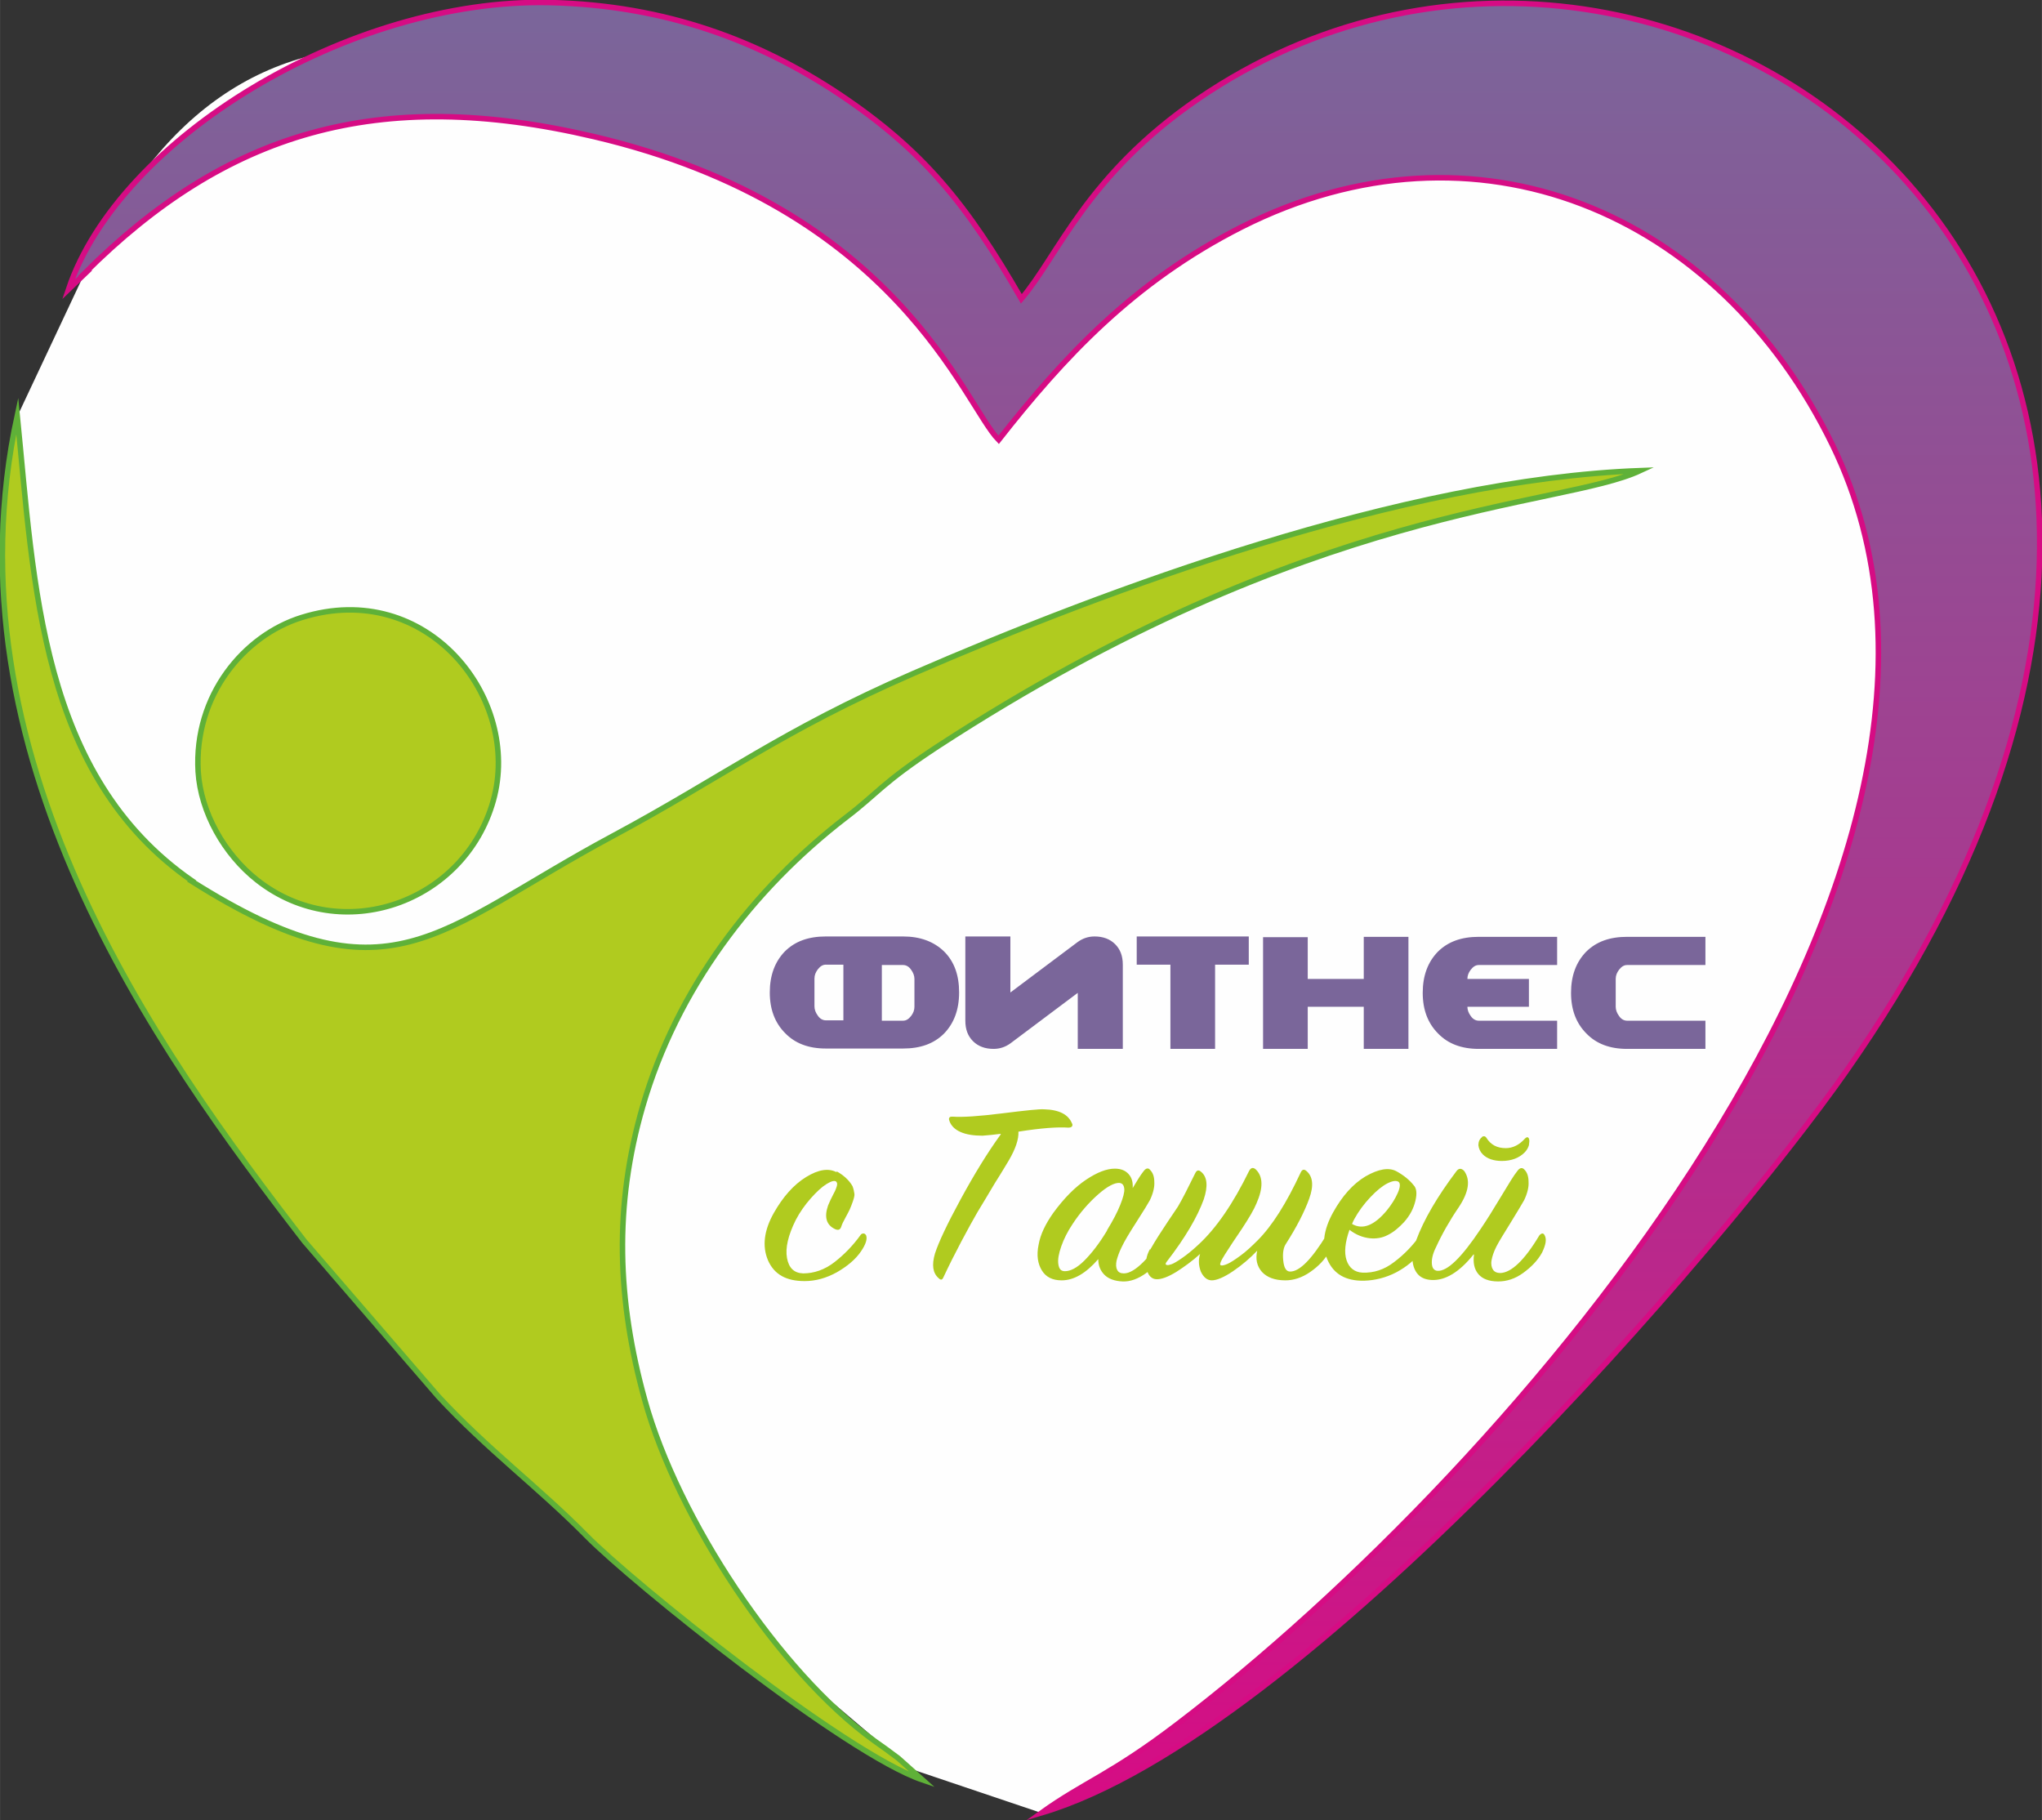 <?xml version="1.0" encoding="UTF-8"?> <svg xmlns="http://www.w3.org/2000/svg" xmlns:xlink="http://www.w3.org/1999/xlink" xmlns:xodm="http://www.corel.com/coreldraw/odm/2003" xml:space="preserve" width="28.653mm" height="25.538mm" version="1.1" style="shape-rendering:geometricPrecision; text-rendering:geometricPrecision; image-rendering:optimizeQuality; fill-rule:evenodd; clip-rule:evenodd" viewBox="0 0 55.76 49.7"><rect x="0" y="0" width="55.76" height="49.7" fill="#333333" stroke="none"/> <defs> <style type="text/css"> .str1 {stroke:#5FB138;stroke-width:0.15;stroke-miterlimit:22.926} .str0 {stroke:#D60C84;stroke-width:0.15;stroke-miterlimit:22.926} .fil0 {fill:#FEFEFE} .fil2 {fill:#B0CB1F} .fil4 {fill:#B0CB1F;fill-rule:nonzero} .fil3 {fill:#7A669A;fill-rule:nonzero} .fil1 {fill:url(#id0)} </style> <linearGradient id="id0" gradientUnits="userSpaceOnUse" x1="28.77" y1="49.5" x2="28.77" y2="0.07"> <stop offset="0" style="stop-opacity:1; stop-color:#D60C84"></stop> <stop offset="1" style="stop-opacity:1; stop-color:#7A669A"></stop> </linearGradient> </defs> <g id="Слой_x0020_1">  <g id="_1877623985024"> <path class="fil0" d="M20.23 3.62l6.96 5.93 10.57 -7.09 11.48 3.48 4.26 9.41 -3.22 11.48 -5.92 9.81 -10.76 10.07 -5.17 2.79 -3.56 -1.2 -11.47 -9.74 -9.57 -11.15 -3.46 -8.9 0.11 -7.16 1.83 -3.89c1.96,-4.31 4.91,-6.47 9.03,-6.16l8.9 2.32z"></path> <path class="fil1 str0" d="M2.31 7.46c3.85,-3.84 8,-5.12 13.91,-3.73 8.3,1.95 10.1,7.31 11.05,8.28 1.76,-2.24 3.67,-4.31 6.63,-5.81 6.38,-3.22 13.03,-0.44 16.14,5.95 5.59,11.49 -8.79,28 -17.89,34.93 -1.82,1.39 -2.52,1.57 -3.71,2.42 7.15,-2.12 18.68,-15.54 21.98,-20.26 14.83,-21.16 -4.99,-35.23 -17.7,-26.54 -3.05,2.09 -3.81,4.26 -4.83,5.46 -1.49,-2.59 -2.69,-4.06 -4.96,-5.58 -2.15,-1.43 -4.71,-2.44 -7.93,-2.51 -5.45,-0.12 -11.75,3.71 -13.13,7.83l0.46 -0.44z"></path> <path class="fil2 str1" d="M5.24 24.05c-4.15,-2.88 -4.31,-8.08 -4.77,-12.7 -1.99,9.22 3.78,17.29 7.84,22.54l3.65 4.23c1.35,1.46 2.75,2.49 4.06,3.82 1.27,1.29 7.06,5.94 9.17,6.66l-0.66 -0.59c-0.21,-0.16 -0.46,-0.34 -0.66,-0.48 -2.61,-1.88 -5.37,-6.08 -6.26,-9.29 -0.76,-2.73 -0.85,-5.31 -0.06,-8.03 0.93,-3.2 2.99,-5.92 5.55,-7.89 0.88,-0.67 0.97,-0.93 2.49,-1.93 10.24,-6.67 17.01,-6.52 19.2,-7.54 -6.5,0.24 -14.6,3.26 -19.85,5.54 -3.59,1.56 -5.21,2.83 -8.23,4.45 -4.84,2.6 -6.05,4.65 -11.48,1.22zm8.23 -2.19c0.78,-2.79 -1.81,-6.07 -5.23,-5 -1.58,0.49 -2.95,2.13 -2.83,4.21 0.07,1.11 0.71,2.25 1.61,2.96 2.31,1.82 5.67,0.62 6.45,-2.17z"></path> <path class="fil3" d="M24.08 27.87l0.58 0c0.08,0 0.15,-0.04 0.22,-0.13 0.06,-0.08 0.09,-0.16 0.09,-0.25l0 -0.76c0,-0.08 -0.03,-0.17 -0.09,-0.25 -0.06,-0.09 -0.14,-0.13 -0.22,-0.13l-0.58 0 0 1.53zm-1.05 -1.53l-0.48 0c-0.08,0 -0.15,0.04 -0.22,0.13 -0.06,0.08 -0.09,0.16 -0.09,0.25l0 0.76c0,0.08 0.03,0.17 0.09,0.25 0.06,0.09 0.14,0.13 0.22,0.13l0.48 0 0 -1.53zm3.16 0.76c0,0.47 -0.14,0.84 -0.41,1.12 -0.28,0.28 -0.65,0.41 -1.12,0.41l-2.11 0c-0.47,0 -0.84,-0.14 -1.11,-0.42 -0.28,-0.28 -0.42,-0.65 -0.42,-1.11 0,-0.47 0.14,-0.84 0.41,-1.12 0.28,-0.28 0.65,-0.41 1.12,-0.41l2.11 0c0.47,0 0.84,0.14 1.12,0.41 0.28,0.28 0.41,0.65 0.41,1.12zm0.18 -1.53l1.22 0 0 1.53 1.84 -1.38c0.14,-0.1 0.29,-0.15 0.46,-0.15 0.23,0 0.42,0.07 0.56,0.21 0.14,0.14 0.21,0.32 0.21,0.56l0 2.3 -1.23 0 0 -1.53 -1.84 1.38c-0.14,0.1 -0.29,0.15 -0.46,0.15 -0.23,0 -0.42,-0.07 -0.56,-0.21 -0.14,-0.14 -0.21,-0.32 -0.21,-0.56l0 -2.3zm7.73 0.77l-0.92 0 0 2.3 -1.22 0 0 -2.3 -0.92 0 0 -0.77 3.06 0 0 0.77zm4.36 2.3l-1.22 0 0 -1.15 -1.53 0 0 1.15 -1.22 0 0 -3.05 1.22 -0 0 1.14 1.53 0 0 -1.15 1.22 0 0 3.06zm4.06 0l-2.14 0c-0.47,0 -0.84,-0.14 -1.11,-0.42 -0.28,-0.28 -0.42,-0.65 -0.42,-1.11 0,-0.47 0.14,-0.84 0.41,-1.12 0.28,-0.28 0.65,-0.41 1.12,-0.41l2.14 0 0 0.77 -2.14 0c-0.08,0 -0.15,0.04 -0.22,0.13 -0.06,0.08 -0.09,0.16 -0.09,0.25l1.68 0 0 0.76 -1.68 0c0,0.08 0.03,0.17 0.09,0.25 0.06,0.09 0.14,0.13 0.22,0.13l2.14 0 0 0.76zm4.05 0l-2.14 0c-0.47,0 -0.84,-0.14 -1.11,-0.42 -0.28,-0.28 -0.42,-0.65 -0.42,-1.11 0,-0.47 0.14,-0.84 0.41,-1.12 0.28,-0.28 0.65,-0.41 1.12,-0.41l2.14 0 0 0.77 -2.14 0c-0.08,0 -0.15,0.04 -0.22,0.13 -0.06,0.08 -0.09,0.16 -0.09,0.25l0 0.76c0,0.08 0.03,0.17 0.09,0.25 0.06,0.09 0.14,0.13 0.22,0.13l2.14 0 0 0.76z"></path> <path class="fil4" d="M22.84 31.98c0.2,0.11 0.35,0.25 0.44,0.41 0.03,0.08 0.04,0.14 0.05,0.2 0.01,0.05 -0.01,0.12 -0.04,0.21 -0.03,0.09 -0.06,0.16 -0.09,0.23 -0.03,0.06 -0.07,0.14 -0.12,0.23 -0.05,0.09 -0.09,0.17 -0.11,0.24 -0.03,0.08 -0.08,0.1 -0.17,0.06 -0.23,-0.11 -0.3,-0.32 -0.19,-0.64 0.02,-0.04 0.04,-0.1 0.07,-0.16 0.03,-0.06 0.06,-0.12 0.08,-0.16 0.02,-0.04 0.05,-0.09 0.07,-0.15 0.02,-0.05 0.03,-0.09 0.03,-0.12 0,-0.02 -0.01,-0.05 -0.03,-0.07 -0.05,-0.03 -0.13,-0.01 -0.26,0.07 -0.13,0.08 -0.27,0.21 -0.43,0.39 -0.16,0.18 -0.3,0.38 -0.41,0.59 -0.21,0.42 -0.29,0.77 -0.24,1.04 0.05,0.27 0.19,0.41 0.44,0.42 0.3,0 0.59,-0.1 0.86,-0.31 0.27,-0.21 0.51,-0.46 0.71,-0.74 0.02,-0.03 0.05,-0.04 0.08,-0.04 0.03,0 0.05,0.02 0.07,0.05 0.04,0.1 -0.01,0.25 -0.14,0.44 -0.15,0.22 -0.38,0.41 -0.66,0.57 -0.29,0.16 -0.58,0.24 -0.88,0.24 -0.5,0 -0.83,-0.18 -1,-0.57 -0.16,-0.38 -0.11,-0.81 0.16,-1.29 0.25,-0.44 0.54,-0.77 0.88,-0.98 0.34,-0.21 0.62,-0.25 0.84,-0.13z"></path> <path class="fil4" d="M27.32 30.96c-0.17,0.02 -0.33,0.04 -0.49,0.05 -0.24,0 -0.44,-0.03 -0.6,-0.1 -0.16,-0.07 -0.27,-0.18 -0.31,-0.32 -0.01,-0.03 -0.01,-0.06 0.01,-0.08 0.02,-0.02 0.04,-0.02 0.08,-0.02 0.27,0.02 0.72,-0.01 1.36,-0.09 0.64,-0.08 1.02,-0.12 1.14,-0.11 0.41,0.01 0.66,0.14 0.76,0.38 0.02,0.03 0.02,0.06 0,0.09 -0.02,0.02 -0.05,0.03 -0.1,0.03 -0.28,-0.02 -0.73,0.01 -1.36,0.11 0.01,0.21 -0.08,0.47 -0.26,0.78 -0.05,0.08 -0.17,0.29 -0.38,0.62 -0.2,0.34 -0.36,0.6 -0.48,0.8 -0.11,0.19 -0.26,0.46 -0.44,0.8 -0.18,0.34 -0.34,0.66 -0.49,0.98 -0.03,0.07 -0.07,0.08 -0.13,0.02 -0.16,-0.14 -0.19,-0.36 -0.1,-0.67 0.1,-0.31 0.33,-0.8 0.7,-1.48 0.37,-0.68 0.73,-1.27 1.1,-1.78zm3.61 1.48c0.12,-0.2 0.21,-0.35 0.29,-0.45 0.07,-0.1 0.14,-0.11 0.19,-0.04 0.07,0.07 0.11,0.18 0.11,0.32 0.01,0.14 -0.03,0.31 -0.12,0.5 -0.05,0.09 -0.17,0.29 -0.37,0.6 -0.2,0.31 -0.33,0.53 -0.4,0.68 -0.07,0.14 -0.11,0.26 -0.14,0.37 -0.02,0.11 -0.02,0.19 0.02,0.26 0.03,0.06 0.09,0.09 0.18,0.09 0.15,-0 0.33,-0.11 0.53,-0.31 0.2,-0.2 0.37,-0.44 0.52,-0.72 0.05,-0.08 0.09,-0.08 0.13,-0.01 0.05,0.11 0.03,0.26 -0.07,0.46 -0.11,0.22 -0.28,0.41 -0.5,0.57 -0.22,0.16 -0.44,0.24 -0.65,0.23 -0.21,-0.01 -0.38,-0.07 -0.49,-0.18 -0.11,-0.11 -0.17,-0.25 -0.17,-0.43 -0.33,0.38 -0.66,0.58 -1,0.58 -0.25,0 -0.43,-0.09 -0.54,-0.27 -0.11,-0.18 -0.15,-0.41 -0.09,-0.7 0.05,-0.29 0.19,-0.57 0.4,-0.87 0.3,-0.41 0.6,-0.71 0.9,-0.91 0.3,-0.2 0.56,-0.3 0.78,-0.3 0.17,0 0.29,0.05 0.38,0.15 0.09,0.1 0.12,0.23 0.11,0.38zm-0.7 1.15c0.16,-0.26 0.28,-0.49 0.36,-0.69 0.08,-0.2 0.12,-0.35 0.11,-0.44 -0.01,-0.1 -0.05,-0.15 -0.13,-0.16 -0.13,-0.01 -0.33,0.09 -0.58,0.31 -0.25,0.22 -0.49,0.49 -0.7,0.81 -0.14,0.21 -0.24,0.41 -0.31,0.61 -0.07,0.2 -0.1,0.36 -0.08,0.49 0.02,0.13 0.07,0.19 0.18,0.19 0.15,0 0.33,-0.09 0.53,-0.29 0.2,-0.2 0.41,-0.47 0.62,-0.82zm1.18 0.53c0.14,-0.25 0.31,-0.51 0.49,-0.78 0.18,-0.27 0.28,-0.41 0.28,-0.42 0.1,-0.17 0.25,-0.46 0.46,-0.89 0.04,-0.08 0.09,-0.09 0.15,-0.04 0.18,0.14 0.2,0.4 0.08,0.76 -0.17,0.47 -0.5,1.04 -1.01,1.7 -0.04,0.05 -0.04,0.08 0,0.09 0.03,0.01 0.07,0 0.13,-0.02 0.06,-0.02 0.16,-0.08 0.29,-0.17 0.13,-0.09 0.28,-0.21 0.44,-0.36 0.5,-0.46 0.96,-1.14 1.39,-2.02 0.05,-0.09 0.11,-0.1 0.18,-0.04 0.2,0.19 0.21,0.5 0.02,0.93 -0.07,0.17 -0.2,0.39 -0.39,0.68 -0.19,0.28 -0.35,0.52 -0.47,0.71 -0.12,0.19 -0.16,0.29 -0.11,0.3 0.03,0.01 0.09,0 0.18,-0.04 0.09,-0.04 0.21,-0.12 0.36,-0.23 0.15,-0.11 0.3,-0.25 0.46,-0.41 0.4,-0.4 0.79,-1.02 1.18,-1.86 0.04,-0.08 0.09,-0.09 0.15,-0.04 0.18,0.15 0.21,0.4 0.08,0.76 -0.13,0.36 -0.34,0.77 -0.64,1.24 -0.06,0.09 -0.09,0.24 -0.07,0.44 0.02,0.21 0.08,0.31 0.19,0.31 0.26,0 0.59,-0.34 1,-1.01 0.04,-0.07 0.09,-0.08 0.14,-0.01 0.02,0.02 0.03,0.08 0.01,0.19 -0.01,0.11 -0.04,0.2 -0.08,0.28 -0.12,0.22 -0.29,0.4 -0.52,0.56 -0.23,0.16 -0.46,0.23 -0.68,0.23 -0.29,0 -0.5,-0.08 -0.64,-0.23 -0.14,-0.16 -0.18,-0.35 -0.13,-0.58 -0.19,0.2 -0.41,0.39 -0.66,0.56 -0.25,0.17 -0.45,0.25 -0.58,0.25 -0.13,-0 -0.23,-0.09 -0.3,-0.24 -0.06,-0.16 -0.07,-0.32 -0.02,-0.48 -0.21,0.19 -0.43,0.35 -0.65,0.49 -0.23,0.14 -0.4,0.2 -0.53,0.2 -0.14,-0 -0.24,-0.1 -0.28,-0.28 -0.04,-0.18 -0.01,-0.36 0.09,-0.54zm5.44 -0.54c-0.12,0.34 -0.15,0.62 -0.08,0.83 0.07,0.21 0.22,0.33 0.44,0.34 0.3,0.01 0.59,-0.08 0.86,-0.29 0.28,-0.21 0.52,-0.46 0.73,-0.76 0.05,-0.07 0.1,-0.07 0.14,0.01 0.02,0.03 0.02,0.1 -0,0.19 -0.02,0.09 -0.07,0.18 -0.13,0.27 -0.17,0.23 -0.4,0.42 -0.68,0.57 -0.29,0.15 -0.58,0.22 -0.88,0.23 -0.5,0.01 -0.83,-0.18 -1,-0.57 -0.17,-0.38 -0.11,-0.82 0.15,-1.29 0.25,-0.45 0.54,-0.78 0.89,-0.99 0.35,-0.2 0.63,-0.25 0.84,-0.14 0.2,0.11 0.36,0.24 0.47,0.38 0.08,0.08 0.1,0.22 0.05,0.43 -0.05,0.21 -0.15,0.4 -0.31,0.58 -0.14,0.15 -0.28,0.27 -0.44,0.35 -0.15,0.08 -0.32,0.11 -0.5,0.09 -0.18,-0.02 -0.37,-0.09 -0.55,-0.23zm0.07 -0.16c0.29,0.17 0.61,0.04 0.95,-0.37 0.13,-0.16 0.23,-0.32 0.3,-0.48 0.07,-0.16 0.07,-0.26 0.02,-0.3 -0.06,-0.04 -0.16,-0.03 -0.3,0.04 -0.14,0.07 -0.3,0.2 -0.47,0.38 -0.17,0.18 -0.32,0.38 -0.44,0.6 -0.03,0.06 -0.05,0.1 -0.06,0.13zm3.32 0.83c-0.39,0.49 -0.78,0.72 -1.15,0.7 -0.18,-0.01 -0.31,-0.07 -0.4,-0.19 -0.08,-0.11 -0.12,-0.25 -0.12,-0.4 0.01,-0.15 0.04,-0.31 0.1,-0.49 0.21,-0.57 0.58,-1.2 1.1,-1.89 0.06,-0.08 0.13,-0.09 0.21,-0.01 0.18,0.25 0.13,0.58 -0.15,1 -0.24,0.35 -0.45,0.72 -0.62,1.09 -0.09,0.18 -0.12,0.33 -0.11,0.45 0.01,0.12 0.06,0.18 0.15,0.19 0.27,0.02 0.66,-0.36 1.18,-1.14 0.17,-0.25 0.35,-0.54 0.56,-0.89 0.21,-0.35 0.35,-0.58 0.44,-0.69 0.07,-0.1 0.14,-0.11 0.2,-0.04 0.07,0.07 0.11,0.18 0.11,0.33 0.01,0.14 -0.03,0.31 -0.12,0.5 -0.05,0.09 -0.17,0.29 -0.36,0.6 -0.19,0.31 -0.33,0.53 -0.4,0.67 -0.07,0.14 -0.11,0.26 -0.13,0.37 -0.02,0.11 -0,0.2 0.04,0.26 0.04,0.06 0.11,0.09 0.2,0.09 0.3,-0.01 0.66,-0.35 1.06,-1.02 0.02,-0.03 0.05,-0.05 0.08,-0.06 0.03,-0 0.05,0.01 0.07,0.05 0.06,0.11 0.03,0.26 -0.07,0.47 -0.12,0.22 -0.3,0.4 -0.52,0.56 -0.22,0.16 -0.45,0.23 -0.68,0.23 -0.25,0 -0.43,-0.07 -0.54,-0.2 -0.11,-0.13 -0.15,-0.31 -0.12,-0.53zm0.22 -3.2c0.05,-0.04 0.1,-0.03 0.13,0.02 0.12,0.19 0.29,0.28 0.53,0.28 0.19,0 0.37,-0.09 0.52,-0.26 0.05,-0.05 0.09,-0.05 0.11,0 0.02,0.04 0.01,0.1 -0,0.18 -0.02,0.07 -0.06,0.14 -0.12,0.2 -0.15,0.15 -0.36,0.23 -0.62,0.23 -0.22,0 -0.4,-0.06 -0.52,-0.18 -0.07,-0.07 -0.11,-0.16 -0.12,-0.25 -0,-0.09 0.03,-0.17 0.1,-0.22z"></path> </g> </g> </svg> 